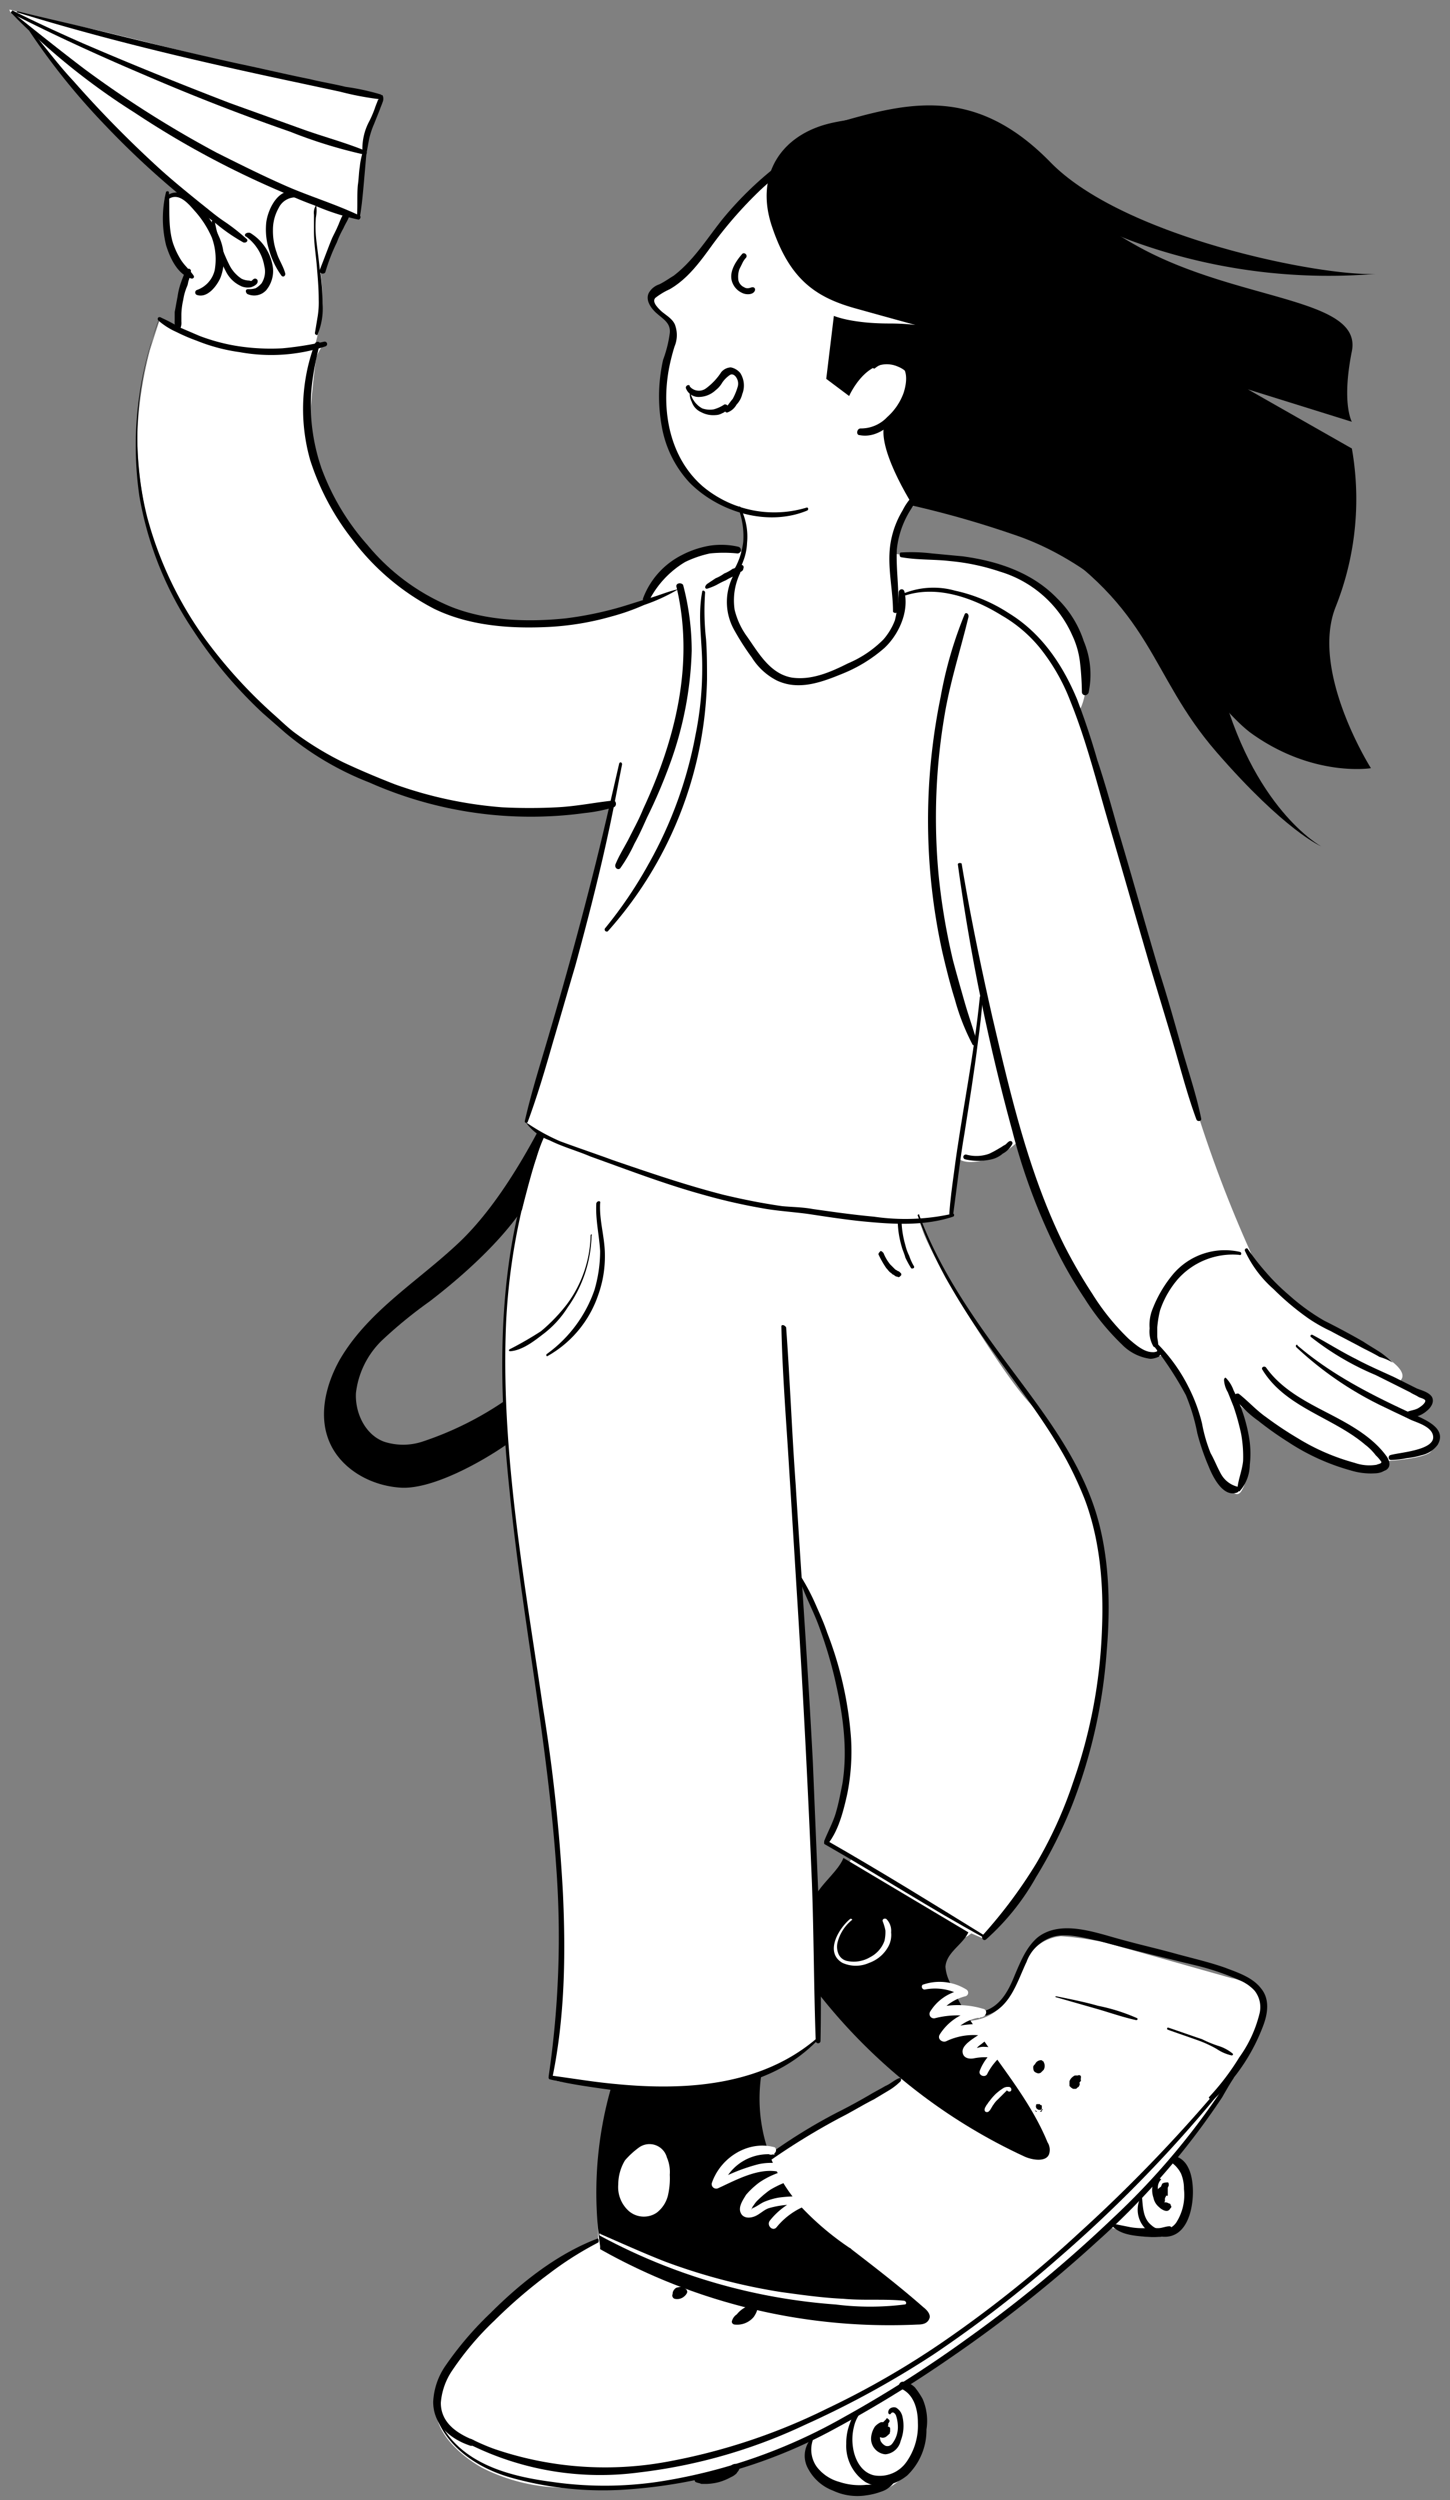 <svg xmlns="http://www.w3.org/2000/svg" width="197.252" height="340"><rect width="100%" height="100%" fill="#808080" stroke="none"/><g data-name="Group 29574"><g data-name="Group 29573"><g data-name="Group 29572"><path fill="#fff" d="M195.45 194.657a12.51 12.51 0 0 0-2.985-2.076s1.687-.908 1.947-1.557-.26-1.168-1.557-1.687a15.073 15.073 0 0 1-2.6-1.427s2.076-.908-1.947-3.5c-3.893-2.6-9.473-4.931-10.641-5.969s-6.618-6.359-7.137-7.267a173.8 173.8 0 0 1-8.824-23.748 9562.674 9562.674 0 0 0-8.824-29.588l-6.229-20.893s1.687-2.206.908-7.267-4.672-9.6-9.344-11.679-12.718-2.206-12.718-2.206l-4.153-.519s.908-5.71 4.153-7.4 11.55-11.16 7.916-20.763-28.026-23.752-28.026-23.752-3.634 3.244-5.84 5.71c-2.336 2.466-5.321 7.786-7.527 8.954s-3.763 1.817-3.244 3.115 2.985 2.206 2.985 3.5c0 1.168-1.557 6.359-1.427 9.473s1.3 9.214 4.672 11.939c0 0 3.893 2.336 4.282 2.466a4.713 4.713 0 0 0 1.427.389 15.8 15.8 0 0 1 .779 3.634 8.121 8.121 0 0 1-.13 2.6 13.25 13.25 0 0 0-4.931-.26c-2.6.389-6.618 3.374-7.267 4.282-.649 1.038-1.687 2.985-1.687 2.985a60.2 60.2 0 0 1-8.954 2.336 62.159 62.159 0 0 1-9.344.519 28.338 28.338 0 0 1-18.687-9.473c-7.917-9.085-8.436-17.78-8.436-17.78s.779-8.954 1.038-9.344a6.948 6.948 0 0 1 .911-1.556l-1.168.13a26.17 26.17 0 0 0 .908-4.8 20.4 20.4 0 0 0-.13-4.931l2.6-6.229 1.3-2.076s1.038 1.038 1.427-.389a35.039 35.039 0 0 0 .519-6.359 55.56 55.56 0 0 1 1.038-5.58c.13-.26 1.427-3.634 1.427-3.634l-3.893-.908-5.977-1.174S30.121 8.306 20.909 5.97 5.076 2.336 5.076 2.336L1.309 1.298s-.13.13.389.649 2.855 2.6 2.855 2.6l2.725 3.634s8.954 10.382 12.2 13.107 6.748 6.229 6.748 6.229-1.817-1.427-2.985-1.038c-1.168.26-.389 4.672-.26 5.45a11.657 11.657 0 0 0 1.82 4.669c.779.779.649.779.26 1.557a27.058 27.058 0 0 0-.908 4.672 3.562 3.562 0 0 0-.13 1.557l-2.206-1.168s-.649 1.947-1.427 4.412a52.734 52.734 0 0 0-1.687 11.031c-.13 2.6.26 14.275 5.71 23.359s14.015 17.649 19.206 20.634 15.7 7.656 25.954 7.786 13.5-.779 13.5-.779-5.45 22.191-7.137 28.16c-1.557 5.84-4.153 13.756-4.153 13.756l-.26.908a2.892 2.892 0 0 0 .779.908c.649.389 1.3.908 1.168 1.168s-2.855 7.527-4.412 19.725.13 25.695.13 25.695 1.947 17.779 3.5 26.863 1.947 13.107 1.947 13.107 1.687 14.534 1.557 18.817c0 4.153.13 8.305-.13 11.031s-.649 9.733-.908 11.42c-.26 1.557-.26 1.427.26 1.687s5.061.649 5.969.908a12.905 12.905 0 0 0 2.206.389s-2.076 14.015-2.206 15.832 0 4.672 0 4.672-6.229 3.115-7.267 4.023-10.252 8.305-12.458 11.809c-2.206 3.634-2.855 5.45-2.206 8.305.649 2.725 3.374 5.191 6.1 6.748a24.836 24.836 0 0 0 8.954 2.6 81.179 81.179 0 0 0 14.794-.13 110.649 110.649 0 0 0 12.458-2.985l8.435-3.374s-1.168 2.6.389 4.542a9.045 9.045 0 0 0 9.084 2.6c3.374-1.168 4.931-3.893 5.58-6.748s.13-5.58-.649-6.359a4.351 4.351 0 0 0-1.687-1.038s6.748-4.412 11.29-7.786 16.74-14.015 16.74-14.015 2.466.649 3.763 1.038 4.412.649 5.71-1.038a7.723 7.723 0 0 0 .779-6.489 7.98 7.98 0 0 0-1.557-2.6l8.046-11.42s3.893-5.321 3.893-9.084-4.023-4.282-4.023-4.282l-17-4.8a40.95 40.95 0 0 0-6.229-.908c-2.466.26-4.412 1.817-5.45 4.672s-2.6 6.878-7.786 6.878c-5.191.13-2.725-10.641-2.336-10.9a11.423 11.423 0 0 1 2.6-.519 4.039 4.039 0 0 0 .779-.519l1.817.779s7.786-8.565 11.42-18.3a73.239 73.239 0 0 0 4.8-26.6c-.13-8.565-1.168-11.55-2.206-14.015-1.038-2.336-3.893-9.6-7.916-14.015s-11.42-17-11.42-17-2.466-4.672-2.985-6.1l-.519-1.427s3.115-.519 3.374-.519a5.837 5.837 0 0 1 1.038-.26l1.038-7.786s.908.779 3.634 0a9.522 9.522 0 0 0 4.153-2.336s4.8 13.107 6.748 16.87a55.684 55.684 0 0 0 8.176 11.031c.908.649 2.725 1.557 3.374 1.427s1.557-.389 1.557-.389 3.763 5.321 4.8 8.824c1.038 3.634 2.466 8.305 3.893 9.344s1.687 1.038 2.336-.389a12.635 12.635 0 0 0 .26-6.618c-.519-1.557-1.427-4.931-1.427-4.8s4.542 3.634 6.229 4.8 7.656 4.023 10.511 4.542c2.855.389 3.634.26 3.763-.26a4.863 4.863 0 0 0 .13-1.038s4.542-.26 5.84-1.168c1.292-1.309 1.422-2.217.903-2.866Zm-85.39 22.061a117.4 117.4 0 0 1 4.542 14.664c1.817 7.916-1.038 17.26-1.557 18.168-.649.908-.389 1.168-.389 1.168l3.244 1.947-1.947 3.244-2.985 2.336-.129-1.947-1.43-28.42-.908-13.626Zm0 73.191a16.2 16.2 0 0 0-5.71 4.153 27.893 27.893 0 0 1-.908-3.115c-.26-1.3-.649-8.695-.649-8.695a26.78 26.78 0 0 0 5.061-2.206c1.3-.908 3.5-2.725 3.5-2.725l-.389-1.427v-6.748l12.977 12.718a153.6 153.6 0 0 1-13.882 8.045Z" data-name="Path 22992"/><g data-name="Group 29402"><g data-name="Group 29401"><path d="M106.297 180.382c.13 6.359.649 12.718 1.038 19.076.389 6.229.779 12.588 1.168 18.817q1.168 18.882 1.947 37.763c.26 7.137.26 14.275.519 21.542a.326.326 0 0 0 .649 0c.13-6.359 0-12.718-.26-19.076-.26-6.229-.519-12.588-.779-18.817-.649-12.588-1.557-25.176-2.336-37.763-.519-7.137-.779-14.275-1.3-21.412-.26-.389-.649-.389-.649-.13Z" data-name="Path 22993"/></g></g><g data-name="Group 29404"><g data-name="Group 29403"><path d="M108.762 214.772c.779 2.336 1.947 4.412 2.725 6.618a59.441 59.441 0 0 1 1.947 6.359c1.168 4.931 1.947 9.863 1.168 14.794-.26 1.3-.519 2.725-.908 4.023s-1.038 2.466-1.557 3.763c-.13.26.389.649.519.389 1.427-1.817 2.076-4.412 2.6-6.748a29.432 29.432 0 0 0 .519-7.527 49.441 49.441 0 0 0-3.244-14.4c-.389-1.168-.908-2.336-1.427-3.5a29.654 29.654 0 0 0-2.076-4.023c-.13 0-.389 0-.26.26Z" data-name="Path 22994"/></g></g><g data-name="Group 29406"><g data-name="Group 29405"><path d="M73.855 154.297c-6.359 15.313-6.229 32.313-4.542 48.4 1.687 17.13 5.191 34.13 6.359 51.26a130.314 130.314 0 0 1-1.039 28.428c0 .389.519.519.519.13 1.687-8.176 1.817-16.74 1.427-25.046a235.63 235.63 0 0 0-2.725-25.305c-2.466-16.87-5.58-33.87-5.061-50.87a85.817 85.817 0 0 1 5.193-26.867c.13-.13-.13-.26-.13-.13Z" data-name="Path 22995"/></g></g><g data-name="Group 29408"><g data-name="Group 29407"><path d="M124.854 165.329c2.6 7.4 6.878 13.885 11.42 20.115 4.023 5.58 8.435 11.29 11.031 17.779 2.336 5.84 2.855 12.2 2.6 18.427a69.965 69.965 0 0 1-3.893 20.634 57.706 57.706 0 0 1-5.061 11.16 65.466 65.466 0 0 1-7.267 9.733c-.26.389.13.908.519.519a32.753 32.753 0 0 0 6.748-8.435 63.6 63.6 0 0 0 4.931-9.863 71.809 71.809 0 0 0 4.672-20.893c.519-6.1.389-12.718-1.427-18.687-2.076-6.748-6.229-12.458-10.382-18.038-5.321-7.137-10.641-14.275-13.756-22.71 0 .13-.26.13-.13.26Z" data-name="Path 22996"/></g></g><g data-name="Group 29410"><g data-name="Group 29409"><path d="M112.267 250.848c7.267 4.153 14.275 8.695 21.672 12.718.26.13.389-.26.13-.26-7.137-4.412-14.275-8.824-21.542-12.977-.26-.26-.649.389-.26.519Z" data-name="Path 22997"/></g></g><g data-name="Group 29412"><g data-name="Group 29411"><path d="M110.969 277.321c-7.527 6.359-17.779 7.008-27.122 6.1-2.985-.26-5.969-.779-8.954-1.168a.279.279 0 0 0-.13.519c2.725.649 5.45 1.038 8.305 1.427a43.277 43.277 0 0 0 8.176.519A31.545 31.545 0 0 0 105 281.863a20.939 20.939 0 0 0 6.229-4.412c.13 0 0-.26-.26-.13Z" data-name="Path 22998"/></g></g><g data-name="Group 29413"><path d="M111.228 270.964a76.385 76.385 0 0 0 28.16 22.321c1.168.519 3.115.779 3.374-.519a1.9 1.9 0 0 0-.26-1.427c-3.244-7.916-9.992-14.015-13.366-21.931a5.438 5.438 0 0 1-.519-1.947c.13-1.947 2.336-2.985 3.115-4.672l-17-10.122c-.649 1.817-3.5 3.893-4.023 5.71Z" data-name="Path 22999"/></g><g data-name="Group 29414"><path d="M81.641 305.481a51.692 51.692 0 0 1 1.557-21.8s7.008.519 11.29.389a33.2 33.2 0 0 0 9.084-1.948 21.945 21.945 0 0 0 5.45 18.038 38.683 38.683 0 0 0 6.618 5.58c3.374 2.6 6.748 5.191 9.992 8.046.519.389 1.038 1.038.779 1.557-.26.649-.908.779-1.557.779A80.086 80.086 0 0 1 81.64 305.87" data-name="Path 23000"/></g><g data-name="Group 29419"><g data-name="Group 29416"><g data-name="Group 29415"><path d="M165.732 284.069a208.132 208.132 0 0 1-18.947 19.6 164.642 164.642 0 0 1-18.3 14.664 115.554 115.554 0 0 1-15.962 9.214 82.213 82.213 0 0 1-21.928 7.262 46.54 46.54 0 0 1-23.489-1.817 29.69 29.69 0 0 1-2.985-1.3c-.389-.13-.779.389-.389.649a39.931 39.931 0 0 0 23.229 3.893 72.659 72.659 0 0 0 22.58-6.489 127.382 127.382 0 0 0 17.519-9.6 167.517 167.517 0 0 0 17.13-13.237 184 184 0 0 0 19.985-20.244l1.947-2.336c.13-.26-.26-.519-.389-.26Z" data-name="Path 23001"/></g></g><g data-name="Group 29418"><g data-name="Group 29417"><path d="M81.252 304.443c-5.45 2.076-10.382 5.969-14.534 10.122a45.494 45.494 0 0 0-6.1 7.137 9.371 9.371 0 0 0-1.687 4.935c0 3.114 2.336 5.061 5.061 5.969.519.13.779-.649.389-.779-2.206-.908-4.412-2.336-4.412-5.061a9.047 9.047 0 0 1 1.562-4.415 40.333 40.333 0 0 1 5.71-6.748 68.375 68.375 0 0 1 7.4-6.359 45.61 45.61 0 0 1 6.748-4.282c.13-.26 0-.649-.13-.519Z" data-name="Path 23002"/></g></g></g><g data-name="Group 29490"><g data-name="Group 29421"><g data-name="Group 29420"><path d="M122.259 18.817c-5.71-2.725-12.069.26-16.74 3.893a47.252 47.252 0 0 0-7.267 7.137c-2.076 2.6-3.893 5.58-6.618 7.656-.649.389-1.168.779-1.947 1.168a2.522 2.522 0 0 0-1.427 1.168c-.519 1.038.389 2.206 1.168 2.855.908.779 1.817 1.3 1.687 2.6a16.558 16.558 0 0 1-.908 3.634 22.674 22.674 0 0 0-.13 9.344 14.949 14.949 0 0 0 3.763 7.4c4.023 4.023 10.641 5.969 15.962 3.763.26-.13.13-.519-.13-.389a15.148 15.148 0 0 1-14.015-2.855c-4.542-3.893-5.71-10.252-4.672-15.962a27.311 27.311 0 0 1 .779-3.115 3.978 3.978 0 0 0 .13-2.725c-.26-1.038-1.427-1.557-2.076-2.206-.389-.389-1.168-1.168-.649-1.687a9.679 9.679 0 0 1 1.947-1.168c2.466-1.427 4.153-3.763 5.84-6.1a56.682 56.682 0 0 1 6.359-7.267c4.672-4.412 11.939-9.214 18.557-6.359.389-.26.649-.649.389-.779Z" data-name="Path 23003"/></g></g><g data-name="Group 29423"><g data-name="Group 29422"><path d="M100.068 77.734a7.787 7.787 0 0 0-.13 8.046 34.714 34.714 0 0 0 2.336 3.634 8.634 8.634 0 0 0 3.374 3.115c2.985 1.427 6.1.26 8.954-.908a19.914 19.914 0 0 0 5.71-3.5c1.947-1.817 3.374-4.931 2.725-7.656-.13-.519-.779-.389-.779.13a18.759 18.759 0 0 1-.519 3.763 8.638 8.638 0 0 1-1.557 2.6 14.955 14.955 0 0 1-4.8 3.244c-2.336 1.168-4.931 2.336-7.656 1.947-2.985-.519-4.542-3.374-6.1-5.58a10.276 10.276 0 0 1-1.687-3.634 8.553 8.553 0 0 1 .779-5.061c-.13-.26-.519-.519-.649-.13Z" data-name="Path 23004"/></g></g><g data-name="Group 29425"><g data-name="Group 29424"><path d="M92.541 80.069c-1.427.26-2.855.908-4.282 1.3-1.3.389-2.466.779-3.763 1.168a48.4 48.4 0 0 1-7.526 1.555c-5.061.519-10.641.389-15.573-1.557a29.19 29.19 0 0 1-11.42-8.435 32.569 32.569 0 0 1-6.229-10.382 26.813 26.813 0 0 1-1.427-7.137 25.084 25.084 0 0 1 .13-4.412 38.5 38.5 0 0 1 1.038-5.321c.13-.389-.389-.519-.649-.13a25.419 25.419 0 0 0-.649 15.832 34.426 34.426 0 0 0 5.71 10.771 32.738 32.738 0 0 0 11.159 9.473c4.8 2.336 10.382 2.725 15.573 2.466a38.124 38.124 0 0 0 8.565-1.427 29.858 29.858 0 0 0 4.412-1.557 24.226 24.226 0 0 0 4.542-2.076c.519 0 .519-.13.389-.13Z" data-name="Path 23005"/></g></g><g data-name="Group 29427"><g data-name="Group 29426"><path d="M21.686 43.344a47.946 47.946 0 0 0-2.725 24.137 46.973 46.973 0 0 0 7.267 18.168 60.744 60.744 0 0 0 9.473 11.29l3.115 2.725a40.793 40.793 0 0 0 11.424 6.748 54.152 54.152 0 0 0 29.328 4.153 20.691 20.691 0 0 0 3.893-.779c.519-.13.389-1.038-.13-.908-2.466.26-4.931.779-7.527.908a72.8 72.8 0 0 1-7.527 0 55.9 55.9 0 0 1-14.537-3.114c-2.336-.908-4.8-1.947-7.008-2.985a42.86 42.86 0 0 1-6.618-4.023c-1.038-.779-1.947-1.687-2.985-2.6a66.493 66.493 0 0 1-9.089-9.987 50.606 50.606 0 0 1-8.046-16.87 44.579 44.579 0 0 1 .519-23.359 31.314 31.314 0 0 1 1.038-3.244c.389-.389.13-.389.13-.26Z" data-name="Path 23006"/></g></g><g data-name="Group 29429"><g data-name="Group 29428"><path d="M84.236 103.817c-1.168 5.061-2.336 10.252-3.634 15.313a569.41 569.41 0 0 1-5.84 21.282c-1.168 4.023-2.466 8.046-3.374 12.069 0 .26.26.26.389.13 1.3-3.5 2.336-7.008 3.374-10.641 1.038-3.5 2.076-7.137 3.115-10.641 1.947-7.137 3.763-14.275 5.191-21.412.389-1.947.779-4.023 1.168-5.969 0-.26-.26-.389-.389-.13Z" data-name="Path 23007"/></g></g><g data-name="Group 29431"><g data-name="Group 29430"><path d="M71.518 152.611a6.819 6.819 0 0 0 3.244 2.466c1.817.908 3.763 1.427 5.58 2.206 5.061 1.817 10.122 3.763 15.313 5.191a78.021 78.021 0 0 0 7.916 1.817c2.076.389 4.282.519 6.229.779 2.6.389 5.061.779 7.656 1.038 4.023.389 8.305.649 12.2-.649.26-.13.13-.519-.13-.389a29.281 29.281 0 0 1-10.641.389c-2.855-.26-5.58-.649-8.305-1.038-1.427-.26-2.725-.26-4.153-.389-2.725-.389-5.321-.908-8.046-1.557-5.061-1.3-9.992-2.985-14.924-4.672-2.466-.908-4.8-1.687-7.267-2.6a27.035 27.035 0 0 1-4.672-2.6Z" data-name="Path 23008"/></g></g><g data-name="Group 29433"><g data-name="Group 29432"><path d="M133.29 135.61c-.779 7.916-2.466 15.832-3.5 23.748-.26 1.947-.519 3.763-.649 5.71 0 .26.519.389.519.13.519-3.763.908-7.4 1.557-11.16.649-4.153 1.3-8.176 1.817-12.328.26-1.947.519-4.023.649-5.969 0-.389-.389-.389-.389-.13Z" data-name="Path 23009"/></g></g><g data-name="Group 29435"><g data-name="Group 29434"><path d="M21.557 43.604a9.871 9.871 0 0 0 2.466 1.557 24.585 24.585 0 0 0 2.725 1.168 24.363 24.363 0 0 0 5.84 1.557 23.776 23.776 0 0 0 11.679-.779.333.333 0 0 0-.13-.649 43.521 43.521 0 0 1-5.71.908 29.358 29.358 0 0 1-5.84-.26 25.918 25.918 0 0 1-5.45-1.427l-2.725-1.168a22.552 22.552 0 0 0-2.466-1.3c-.389-.26-.649.13-.389.389Z" data-name="Path 23010"/></g></g><g data-name="Group 29437"><g data-name="Group 29436"><path d="M2.351 1.688c12.588 3.893 25.565 6.878 38.412 9.6l5.45 1.168a40.293 40.293 0 0 0 5.45 1.038c.389 0 .389-.519.13-.649a31.755 31.755 0 0 0-4.8-1.038c-1.557-.389-3.244-.649-4.8-1.038-3.244-.649-6.489-1.427-9.6-2.076-6.494-1.425-12.853-2.982-19.212-4.535-3.634-.908-7.267-1.687-10.9-2.6-.26 0-.26.13-.13.13Z" data-name="Path 23011"/></g></g><g data-name="Group 29439"><g data-name="Group 29438"><path d="M1.571 1.817a93.057 93.057 0 0 0 16.74 13.5 123.652 123.652 0 0 0 19.077 10.378c1.817.779 3.5 1.557 5.321 2.206a32.1 32.1 0 0 0 5.969 1.947c.26.13.519-.389.26-.519-3.244-1.557-6.748-2.6-9.992-4.023s-6.359-2.985-9.473-4.542a145.558 145.558 0 0 1-18.038-11.42C8.191 6.878 4.946 4.283 1.702 1.688c-.13-.26-.26 0-.13.13Z" data-name="Path 23012"/></g></g><g data-name="Group 29441"><g data-name="Group 29440"><path d="M1.571 1.817c5.84 2.985 11.809 5.71 17.908 8.305 6.618 2.855 13.237 5.45 19.985 7.786a65.412 65.412 0 0 0 10.123 3.12c.389 0 .389-.389.13-.519-2.855-1.168-5.84-1.947-8.695-2.985l-9.733-3.5c-6.748-2.6-13.5-5.321-20.115-8.176-3.244-1.435-6.358-2.863-9.473-4.42-.13.13-.26.26-.13.389Z" data-name="Path 23013"/></g></g><g data-name="Group 29443"><g data-name="Group 29442"><path d="M51.922 12.977c-.13.13-.26.13-.26.26-.13.13-.13.26-.26.389-.13.389-.26.649-.389 1.038a14.419 14.419 0 0 1-.908 2.076 7.914 7.914 0 0 0-.779 4.153c0 .26.519.26.519 0 .13-.649.26-1.427.389-2.076a11.419 11.419 0 0 1 .649-1.947l.779-1.947c.13-.389.26-.649.389-1.038a1.108 1.108 0 0 0 0-.908s-.13-.13-.13 0Z" data-name="Path 23014"/></g></g><g data-name="Group 29445"><g data-name="Group 29444"><path d="M48.938 29.588c.26-1.427.389-2.855.519-4.282s.26-2.985.389-4.412c0-.389-.519-.389-.519-.13a10.345 10.345 0 0 0-.389 1.947c-.13.779-.13 1.687-.26 2.466-.13 1.427 0 2.985-.13 4.412 0 .13.389.26.389 0Z" data-name="Path 23015"/></g></g><g data-name="Group 29447"><g data-name="Group 29446"><path d="M4.037 4.283a91.376 91.376 0 0 0 9.992 12.458 117.51 117.51 0 0 0 11.809 10.9l3.5 2.725a24.3 24.3 0 0 0 3.763 2.6c.389.13.779-.26.389-.519a26.318 26.318 0 0 0-2.985-2.336c-1.168-.779-2.206-1.687-3.374-2.6-2.076-1.687-4.153-3.374-6.1-5.191A150.95 150.95 0 0 1 10 11.03C7.929 8.825 6.114 6.36 4.167 4.024c0-.26-.26 0-.13.26Z" data-name="Path 23016"/></g></g><g data-name="Group 29449"><g data-name="Group 29448"><path d="M22.594 26.085a15.292 15.292 0 0 0 0 7.267c.519 1.687 1.557 4.023 3.5 4.542.13 0 .389-.13.26-.389-.519-.779-1.168-1.3-1.687-2.076a10.612 10.612 0 0 1-1.164-2.464c-.649-2.206-.389-4.542-.519-6.748 0-.26-.26-.26-.389-.13Z" data-name="Path 23017"/></g></g><g data-name="Group 29451"><g data-name="Group 29450"><path d="M22.85 27.122c1.427-1.038 2.725.519 3.634 1.557a13.382 13.382 0 0 1 2.336 3.634 8.576 8.576 0 0 1 .389 4.412 3.749 3.749 0 0 1-2.459 2.725.368.368 0 0 0 0 .649c1.427.519 2.725-1.168 3.244-2.336a7.292 7.292 0 0 0-.26-5.71 13.527 13.527 0 0 0-3.117-4.546c-1.038-1.038-2.725-1.947-4.023-.779-.389.13-.13.649.26.389Z" data-name="Path 23018"/></g></g><g data-name="Group 29453"><g data-name="Group 29452"><path d="M28.819 30.237a16.946 16.946 0 0 0 1.947 6.748 4.306 4.306 0 0 0 2.076 1.947 2.243 2.243 0 0 0 1.3.13c.389-.13.908-.389.908-.779a.344.344 0 0 0-.389-.389c-.13 0-.26.13-.389.26s-.26 0-.389 0a2.445 2.445 0 0 1-1.038-.26 4.85 4.85 0 0 1-1.687-1.947 22.09 22.09 0 0 1-1.947-5.84c0-.26-.519-.13-.389.13Z" data-name="Path 23019"/></g></g><g data-name="Group 29455"><g data-name="Group 29454"><path d="M33.496 32.184a6.291 6.291 0 0 1 2.466 4.023 2.95 2.95 0 0 1-.389 2.336 3.441 3.441 0 0 1-.779.649 2.857 2.857 0 0 1-1.038.13c-.389 0-.389.389-.13.649a2.213 2.213 0 0 0 2.6-.519 4.108 4.108 0 0 0 .908-2.985 6.524 6.524 0 0 0-3.115-4.8c-.649-.13-.908.389-.519.519Z" data-name="Path 23020"/></g></g><g data-name="Group 29457"><g data-name="Group 29456"><path d="M40.503 26.214c-2.466-1.038-4.023 2.076-4.282 4.023A9.106 9.106 0 0 0 36.61 34a10.964 10.964 0 0 0 1.687 3.5c.26.26.519 0 .519-.26-.26-1.038-.908-1.947-1.168-2.855a8.724 8.724 0 0 1-.519-3.115 6.028 6.028 0 0 1 .779-2.985 2.534 2.534 0 0 1 2.6-1.427c.13-.13.26-.519 0-.649Z" data-name="Path 23021"/></g></g><g data-name="Group 29459"><g data-name="Group 29458"><path d="M43.098 27.772a1.858 1.858 0 0 0-.389 1.427v2.336c0 1.557.26 3.115.389 4.672s.26 2.985.26 4.542a11.874 11.874 0 0 1-.13 2.206l-.389 2.336c0 .26.389.389.389.13a9.031 9.031 0 0 0 .649-4.153 28.371 28.371 0 0 0-.389-4.672c-.13-1.557-.389-3.115-.519-4.542a15.616 15.616 0 0 1 0-2.466 4.915 4.915 0 0 0 0-1.947c.26.13.13.13.13.13Z" data-name="Path 23022"/></g></g><g data-name="Group 29461"><g data-name="Group 29460"><path d="M46.861 28.94a3.253 3.253 0 0 0-.519.908c-.13.26-.26.649-.389.908-.26.649-.649 1.3-.908 1.947-.519 1.3-1.038 2.725-1.557 4.023-.13.519.649.649.779.26a25.666 25.666 0 0 1 1.557-4.023 13.1 13.1 0 0 1 .908-1.947c.26-.649.779-1.3.779-1.817 0-.26-.519-.389-.649-.26Z" data-name="Path 23023"/></g></g><g data-name="Group 29463"><g data-name="Group 29462"><path d="M25.45 37.374c.26 0 .389 0 .519-.26v-.389c-.13-.13-.26-.26-.389-.13a1.3 1.3 0 0 0-.519.649c-.13.389-.26.649-.389 1.038a9.721 9.721 0 0 0-.519 2.076c-.13.649-.26 1.427-.389 2.076v1.169a2.53 2.53 0 0 0 .13 1.038c.13.13.519.26.649 0a1.924 1.924 0 0 0 .13-.908v-1.038a10.017 10.017 0 0 1 .26-1.947 7.439 7.439 0 0 1 .519-1.817c.13-.26.13-.649.26-.908 0-.13.13-.26.13-.389s0-.13.13-.26v-.13c-.389 0-.519 0-.519.13-.13-.13-.13-.26-.26-.389.13-.13.13-.26.26-.389-.389.26-.389.779 0 .779Z" data-name="Path 23024"/></g></g><g data-name="Group 29465"><g data-name="Group 29464"><path d="M122.129 83.055c.26-2.725-.26-5.58-.13-8.305a12.446 12.446 0 0 1 1.3-4.412 12.857 12.857 0 0 1 1.427-2.206c.519-.649 1.168-1.168 1.687-1.817.13-.26 0-.519-.26-.389a8.015 8.015 0 0 0-3.374 3.5 12.5 12.5 0 0 0-1.687 4.8c-.389 2.985.389 5.969.389 8.954.13.26.649.26.649-.13Z" data-name="Path 23025"/></g></g><g data-name="Group 29467"><g data-name="Group 29466"><path d="M100.976 34.52c-.908 1.038-1.947 2.6-1.3 4.023a2.53 2.53 0 0 0 1.3 1.3c.519.26 1.427.26 1.687-.26.13-.26 0-.519-.26-.519s-.389.13-.649.13a.78.78 0 0 1-.519-.13 1.372 1.372 0 0 1-.779-.908 3.2 3.2 0 0 1 .13-1.557l.389-.779a2.715 2.715 0 0 1 .519-.779c.26-.389-.26-.779-.519-.519Z" data-name="Path 23026"/></g></g><g data-name="Group 29469"><g data-name="Group 29468"><path d="M93.968 52.817a2.194 2.194 0 0 0 .13 1.817 2.359 2.359 0 0 0 1.3 1.427 3.51 3.51 0 0 0 1.947.389 1.876 1.876 0 0 0 .908-.26c.389-.13.519-.389.779-.649s-.26-.649-.519-.519a4.8 4.8 0 0 1-1.427.649 3.2 3.2 0 0 1-1.557-.13 3.282 3.282 0 0 1-1.693-2.724Z" data-name="Path 23027"/></g></g><g data-name="Group 29471"><g data-name="Group 29470"><path d="M119.015 50.092c.908-.779 2.725-1.3 3.634-.389s.649 2.6.26 3.763a8.037 8.037 0 0 1-2.206 3.244 4.911 4.911 0 0 1-3.634 1.557c-.519 0-.649.908-.13.908 2.725.519 5.061-1.947 6.359-4.153a6.91 6.91 0 0 0 .908-3.893 2.928 2.928 0 0 0-1.947-2.725 3.406 3.406 0 0 0-3.634 1.427c0 .13.26.389.389.26Z" data-name="Path 23028"/></g></g><g data-name="Group 29473"><g data-name="Group 29472"><path d="M123.168 80.977c4.412-1.427 9.344.389 13.107 2.725a18.783 18.783 0 0 1 5.191 4.412 27.029 27.029 0 0 1 4.153 7.267c2.206 5.45 3.634 11.29 5.321 17 1.817 6.229 3.634 12.588 5.45 18.817 1.038 3.5 2.076 6.878 3.115 10.382s1.947 7.137 3.244 10.641c.13.389.779.26.649-.13-.649-3.244-1.817-6.618-2.725-9.863s-1.817-6.489-2.855-9.733c-1.947-6.489-3.763-13.107-5.71-19.6-.908-3.244-1.817-6.489-2.855-9.6q-1.168-4.088-2.725-8.176c-1.947-4.672-4.8-8.954-9.214-11.679a21.911 21.911 0 0 0-7.4-3.115 10.851 10.851 0 0 0-7.008.389.254.254 0 0 0 .26.26Z" data-name="Path 23029"/></g></g><g data-name="Group 29475"><g data-name="Group 29474"><path d="M130.305 117.573a284.15 284.15 0 0 0 7.4 36.206 82.917 82.917 0 0 0 5.71 15.573 58.105 58.105 0 0 0 4.153 7.267 33.237 33.237 0 0 0 5.061 6.229 6.585 6.585 0 0 0 3.893 1.947 3.054 3.054 0 0 0 1.038-.26c.13 0 .13-.13.26-.26l.13-.13c.389-.389-.26-.908-.519-.519-.13.13.13 0 .13 0s-.26.13-.13.13a1.17 1.17 0 0 1-.649.13c-1.168 0-2.336-1.038-3.244-1.817a31.746 31.746 0 0 1-4.931-6.1 69.9 69.9 0 0 1-3.902-6.745c-4.8-9.733-7.267-20.5-9.733-31.015-1.557-6.878-2.985-13.756-4.153-20.763-.13-.13-.519-.13-.519.13Z" data-name="Path 23030"/></g></g><g data-name="Group 29477"><g data-name="Group 29476"><path d="M156.908 182.977a46.4 46.4 0 0 1 4.412 6.748 26.318 26.318 0 0 1 1.557 5.191 31.341 31.341 0 0 0 1.557 4.542c.519 1.3 1.947 4.282 3.893 3.5.26-.13.389-.649 0-.779a3.559 3.559 0 0 1-2.206-1.687c-.519-.908-.908-1.947-1.427-2.855a20.543 20.543 0 0 1-1.168-4.023 22.521 22.521 0 0 0-1.817-4.931 22.914 22.914 0 0 0-4.412-6.1c-.13 0-.519.13-.389.389Z" data-name="Path 23031"/></g></g><g data-name="Group 29479"><g data-name="Group 29478"><path d="M166.511 187.649a3.68 3.68 0 0 0 .519 1.687l.779 1.947a31.851 31.851 0 0 1 1.038 3.763 17.136 17.136 0 0 1 .26 3.634c-.13 1.3-.649 2.466-.779 3.763 0 .26.26.519.389.26a5.538 5.538 0 0 0 1.3-3.5 13.071 13.071 0 0 0-.13-3.893 21.819 21.819 0 0 0-1.168-4.153c-.26-.649-.519-1.3-.908-2.076a4.579 4.579 0 0 0-1.038-1.687c-.13-.13-.26.13-.26.26Z" data-name="Path 23032"/></g></g><g data-name="Group 29481"><g data-name="Group 29480"><path d="M171.701 186.222c3.115 5.191 9.6 6.489 14.015 10.252a7.437 7.437 0 0 1 1.427 1.427 5.645 5.645 0 0 1 .779.908c0 .26-.389.26-.649.389a6 6 0 0 1-2.985-.26 29.508 29.508 0 0 1-7.786-3.374 49.094 49.094 0 0 1-4.282-2.855c-1.3-.908-2.336-2.076-3.634-3.115-.26-.26-.908.13-.649.519a14.839 14.839 0 0 0 3.244 3.115 44.86 44.86 0 0 0 4.023 2.855 30.045 30.045 0 0 0 8.565 3.893 9.279 9.279 0 0 0 3.244.389 2.958 2.958 0 0 0 1.427-.389c.779-.389.649-1.168.26-1.817-1.817-2.6-4.8-4.282-7.527-5.71-3.244-1.687-6.748-3.374-8.954-6.489-.26-.26-.649 0-.519.26Z" data-name="Path 23033"/></g></g><g data-name="Group 29483"><g data-name="Group 29482"><path d="M176.373 183.237a46.8 46.8 0 0 0 12.328 8.305c1.038.519 2.206 1.038 3.244 1.557.908.389 2.725.908 2.985 2.076.519 2.076-4.672 2.336-5.84 2.725-.26.13-.26.649.13.649a12.786 12.786 0 0 0 2.206-.26 10.345 10.345 0 0 0 1.947-.389 3.676 3.676 0 0 0 2.206-1.427c1.427-2.466-2.336-3.634-3.893-4.412-5.321-2.466-10.641-5.191-15.183-9.084 0-.26-.389 0-.13.26Z" data-name="Path 23034"/></g></g><g data-name="Group 29485"><g data-name="Group 29484"><path d="M178.32 181.81a37.57 37.57 0 0 0 8.824 5.191l4.672 2.336c.389.26.779.389 1.168.649.26.13.908.26.908.519 0 .389-.779.908-1.038 1.038-.519.26-1.038.26-1.557.519-.389.13-.389.649 0 .649a3.419 3.419 0 0 0 2.725-.779c.519-.389 1.168-1.168.779-1.947-.389-.649-1.427-.908-2.076-1.168l-3.115-1.557c-1.687-.779-3.5-1.557-5.191-2.466-2.076-1.038-3.893-2.206-5.84-3.244-.26-.13-.389.13-.26.26Z" data-name="Path 23035"/></g></g><g data-name="Group 29487"><g data-name="Group 29486"><path d="M189.48 185.313a16.475 16.475 0 0 0-1.557-1.3c-.779-.519-1.687-1.038-2.466-1.557a104.4 104.4 0 0 0-5.321-2.855 28.337 28.337 0 0 1-4.672-3.374 32.907 32.907 0 0 1-5.71-6.359c-.13-.26-.519 0-.389.26a15.616 15.616 0 0 0 3.893 5.191 35.84 35.84 0 0 0 4.8 4.023 22.187 22.187 0 0 0 2.985 1.687c1.427.779 2.985 1.557 4.412 2.336.779.389 1.557.779 2.206 1.168a7.668 7.668 0 0 1 1.817.779Z" data-name="Path 23036"/></g></g><g data-name="Group 29489"><g data-name="Group 29488"><path d="M168.717 170.26a9.23 9.23 0 0 0-9.214 3.115 16.944 16.944 0 0 0-2.725 4.672 5.753 5.753 0 0 0-.389 2.6 4.058 4.058 0 0 0 .519 2.466.39.39 0 0 0 .649-.26c0-.389-.13-.779-.13-1.168v-1.168a14.626 14.626 0 0 1 .389-2.336 12.756 12.756 0 0 1 2.465-4.284 10 10 0 0 1 8.305-3.244c.26.13.389-.26.13-.389Z" data-name="Path 23037"/></g></g></g><g data-name="Group 29492"><g data-name="Group 29491"><path d="M104.61 293.934a93.032 93.032 0 0 1 9.733-5.969c1.557-.779 2.985-1.687 4.542-2.466l1.947-1.168a8.332 8.332 0 0 0 1.687-1.3c.13-.26 0-.519-.26-.389-.649.26-1.168.779-1.817 1.038-.649.389-1.427.779-2.076 1.168a78.552 78.552 0 0 1-4.542 2.466 73.852 73.852 0 0 0-9.6 5.969c-.26.389.13.908.389.649Z" data-name="Path 23038"/></g></g><g data-name="Group 29494"><g data-name="Group 29493"><path d="M93.316 52.817a1.837 1.837 0 0 0 1.817 1.168 3.386 3.386 0 0 0 2.206-.908 3.5 3.5 0 0 0 .908-1.038 3.949 3.949 0 0 1 1.038-1.038c.389-.26.779.13.908.389a1.488 1.488 0 0 1 .13 1.3 7.939 7.939 0 0 1-.649 1.557 13.594 13.594 0 0 0-1.038 1.427.287.287 0 0 0 .389.389 2.29 2.29 0 0 0 1.168-1.038 3.093 3.093 0 0 0 .779-1.427 3.161 3.161 0 0 0-.26-2.855 2.207 2.207 0 0 0-1.296-.781 1.8 1.8 0 0 0-1.3.649 8.408 8.408 0 0 1-2.076 2.206 1.62 1.62 0 0 1-2.206-.26c0-.389-.649-.13-.519.26Z" data-name="Path 23039"/></g></g><g data-name="Group 29496"><g data-name="Group 29495"><path d="M100.457 69.168a10.744 10.744 0 0 1 .649 4.542 10.99 10.99 0 0 1-.519 2.206 10.346 10.346 0 0 1-1.038 2.076c-.13.26.26.649.389.389a6.581 6.581 0 0 0 1.168-2.075 7.588 7.588 0 0 0 .519-2.466 8.636 8.636 0 0 0-.908-4.8c0-.26-.389-.13-.26.13Z" data-name="Path 23040"/></g></g><g data-name="Group 29498"><g data-name="Group 29497"><path d="M92.023 79.809c2.466 10.382-.13 20.763-4.542 30.237-.519 1.3-1.168 2.466-1.817 3.763s-1.427 2.466-1.947 3.763c-.13.519.389.779.649.519a20.916 20.916 0 0 0 1.947-3.373c.649-1.168 1.168-2.336 1.687-3.5a71.987 71.987 0 0 0 3.113-7.271 48.667 48.667 0 0 0 2.985-15.443 35.346 35.346 0 0 0-1.168-8.954c-.26-.389-1.038-.26-.908.26Z" data-name="Path 23041"/></g></g><g data-name="Group 29500"><g data-name="Group 29499"><path d="M95.527 80.458c-.649 3.374 0 6.748 0 10.122a45.606 45.606 0 0 1-.908 9.344 56.833 56.833 0 0 1-6.359 17.519 58.5 58.5 0 0 1-5.969 8.824.287.287 0 0 0 .389.389 53.033 53.033 0 0 0 13.5-34.26c0-1.817 0-3.634-.13-5.45a34.715 34.715 0 0 1-.13-6.359c0-.26-.389-.389-.389-.13Z" data-name="Path 23042"/></g></g><g data-name="Group 29502"><g data-name="Group 29501"><path d="M131.213 83.572a55.056 55.056 0 0 0-3.242 11.157 85.234 85.234 0 0 0-1.557 11.55 83.227 83.227 0 0 0 1.817 23.359c.519 2.206 1.038 4.282 1.687 6.359a30.045 30.045 0 0 0 2.336 5.969c.13.389.649.13.649-.26-.519-1.817-1.168-3.634-1.687-5.45s-1.038-3.634-1.557-5.58a87.517 87.517 0 0 1-1.947-11.42 83.178 83.178 0 0 1 .908-22.71c.779-4.282 2.076-8.305 3.115-12.588.13-.519-.389-.779-.519-.389Z" data-name="Path 23043"/></g></g><g data-name="Group 29504"><g data-name="Group 29503"><path d="M88.259 81.756a12.98 12.98 0 0 1 4.931-5.321 14.823 14.823 0 0 1 3.374-1.168 18.238 18.238 0 0 1 3.763 0 .464.464 0 0 0 .13-.908 10.419 10.419 0 0 0-4.023-.13 12.949 12.949 0 0 0-3.763 1.3 10.851 10.851 0 0 0-5.191 5.84.441.441 0 0 0 .779.389Z" data-name="Path 23044"/></g></g><g data-name="Group 29506"><g data-name="Group 29505"><path d="M122.649 75.786c2.206.389 4.412.26 6.618.519a29.758 29.758 0 0 1 6.748 1.427 15.659 15.659 0 0 1 9.863 8.695 11.688 11.688 0 0 1 1.038 3.634 39.3 39.3 0 0 1 .26 4.023c0 .519.649.649.908.13a11.787 11.787 0 0 0-.649-7.008 14.362 14.362 0 0 0-3.634-5.84c-3.374-3.5-8.046-5.061-12.847-5.71-1.427-.13-2.725-.26-4.153-.389a23.635 23.635 0 0 0-4.282-.13c-.13 0-.26.649.13.649Z" data-name="Path 23045"/></g></g><g data-name="Group 29508"><g data-name="Group 29507"><path d="M131.343 157.673a7.981 7.981 0 0 0 3.5 0 3.536 3.536 0 0 0 1.557-.779 3.128 3.128 0 0 0 1.3-1.3.287.287 0 0 0-.389-.389c-.26.13-.389.389-.649.519s-.389.26-.649.389a14.154 14.154 0 0 1-1.427.779 5.117 5.117 0 0 1-3.115.13.332.332 0 1 0-.13.649Z" data-name="Path 23046"/></g></g><g data-name="Group 29510"><g data-name="Group 29509"><path d="M115.641 305.736c-.519-.13-1.168.389-1.687.649a6.8 6.8 0 0 0-1.427 1.3 10.825 10.825 0 0 0-1.038 1.557 6.329 6.329 0 0 0-.389.908 2.209 2.209 0 0 0-.13.908c0 .26.389.26.519.13a1.844 1.844 0 0 0 .26-.779c.13-.26.13-.519.26-.779a5.359 5.359 0 0 1 .908-1.427l1.168-1.168c.26-.13.389-.26.649-.389l.779-.389c.389-.13.389-.389.13-.519Z" data-name="Path 23047"/></g></g><g data-name="Group 29512"><g data-name="Group 29511"><path fill="#fff" d="M81.64 304.054a79.548 79.548 0 0 0 32.053 9.344 37.518 37.518 0 0 0 9.344 0c.389 0 .26-.519-.13-.519-2.725-.26-5.45 0-8.176-.26-2.855-.13-5.58-.519-8.435-.908a81.166 81.166 0 0 1-15.832-4.153c-2.985-1.168-5.84-2.466-8.824-3.763 0-.26-.26.13 0 .26Z" data-name="Path 23048"/></g></g><g data-name="Group 29513"><path d="M69.053 196.343c-3.5 2.466-10.252 6.229-14.534 5.969s-8.435-2.725-9.863-6.618c-1.3-3.5-.26-7.527 1.557-10.771 3.763-6.489 10.382-10.511 15.832-15.573 4.412-4.023 8.176-9.992 11.031-15.313l1.038.389a19.945 19.945 0 0 0-1.168 3.115c-.649 1.817-1.947 7.008-1.947 7.008-3.115 4.542-8.176 9.084-12.588 12.458a61.571 61.571 0 0 0-6.359 5.191 11.849 11.849 0 0 0-3.634 7.267c-.13 2.725 1.3 5.71 3.893 6.618a8.416 8.416 0 0 0 5.061 0 44.752 44.752 0 0 0 11.29-5.58Z" data-name="Path 23049"/></g><g data-name="Group 29515"><g data-name="Group 29514"><path d="M80.343 168.054a16.278 16.278 0 0 1-3.244 9.344 23.212 23.212 0 0 1-3.5 3.634 45.958 45.958 0 0 1-4.282 2.466c-.13.13-.13.26.13.26 1.557-.13 3.115-1.3 4.282-2.206a13.779 13.779 0 0 0 3.5-3.763 17.484 17.484 0 0 0 3.244-9.733c.13-.26-.13-.26-.13 0Z" data-name="Path 23050"/></g></g><g data-name="Group 29517"><g data-name="Group 29516"><path d="M81.121 163.642c-.13 2.206.389 4.282.519 6.489a18.86 18.86 0 0 1-.779 5.321 17.994 17.994 0 0 1-6.489 8.695c-.13.13 0 .389.13.26a15.08 15.08 0 0 0 6.878-8.305 15.512 15.512 0 0 0 .908-5.45c0-2.336-.779-4.672-.649-7.008.13-.389-.389-.389-.519 0Z" data-name="Path 23051"/></g></g><g data-name="Group 29519"><g data-name="Group 29518"><path d="M122.129 166.237a13.047 13.047 0 0 0 .519 3.244c.13.519.389 1.038.519 1.557a14.158 14.158 0 0 0 .779 1.427c.13.13.519 0 .389-.26a6.954 6.954 0 0 1-.649-1.427 6.326 6.326 0 0 1-.519-1.427 13.028 13.028 0 0 1-.519-3.115.261.261 0 1 0-.519 0Z" data-name="Path 23052"/></g></g><g data-name="Group 29521"><g data-name="Group 29520"><path d="M119.533 170.649a12.966 12.966 0 0 0 1.038 1.817c.26.26.389.519.649.649.13.13.26.26.389.26a.674.674 0 0 0 .519.26c.13.13.26 0 .389-.13a.243.243 0 0 0 0-.389c-.13-.13-.26-.26-.389-.26-.13-.13-.26-.13-.389-.26l-.649-.649a6.135 6.135 0 0 1-.908-1.557c-.13-.13-.26-.26-.389-.26-.13.13-.389.389-.26.519Z" data-name="Path 23053"/></g></g><path d="M113.045 16.741c-6.748 1.557-10.382 7.008-8.046 14.015s5.71 9.6 11.29 11.16 11.29 3.115 11.29 3.115-1.427-1.038-6.618-1.038-7.524-1.038-7.524-1.038l-1.038 8.565 3.115 2.336s2.336-5.321 6.229-4.153c3.893 1.3 1.687 4.542-.908 7.137s3.371 11.935 3.371 11.935a133.22 133.22 0 0 1 13.626 3.9c16.481 5.45 26.214 22.45 32.313 26.992 8.435 6.1 16.351 4.8 16.351 4.8s-8.305-13.107-4.8-21.931a39.656 39.656 0 0 0 2.206-21.542l-14.145-8.046 14.145 4.412s-1.427-2.466 0-9.6c1.427-7.267-15.183-6.748-28.679-14.015s-24.139-21.027-42.178-17.004Z" data-name="Path 23054"/><path d="M111.099 17.519c11.031-3.244 20.763-6.748 31.794 4.542 9.992 10.252 36.985 15.573 44.252 15.183a77.9 77.9 0 0 1-33.351-4.542c-16.74-6.489-19.6-12.588-30.626-9.473s-12.069-5.71-12.069-5.71Z" data-name="Path 23055"/><path d="M140.686 72.542c16.481 10.382 15.443 18.947 24.786 29.718s14.275 12.847 14.275 12.847-9.473-5.061-13.885-22.84c-4.283-17.649-25.176-19.725-25.176-19.725Z" data-name="Path 23056"/><g data-name="Group 29523"><g data-name="Group 29522"><path d="M164.953 285.627a26.038 26.038 0 0 0 6.878-10.122c.649-1.687.908-3.634-.26-5.061-1.168-1.557-3.244-2.206-4.931-2.855-2.206-.779-4.542-1.3-6.878-1.947s-4.672-1.168-7.008-1.817c-3.5-.908-8.305-2.855-11.55-.389-1.557 1.3-2.336 3.244-3.115 5.061-.779 1.947-1.817 4.153-4.023 4.931-.389.13-.26.779.13.649 3.244-1.038 4.153-4.542 5.45-7.267a5.565 5.565 0 0 1 3.893-3.5c1.947-.389 4.023.26 5.969.649 4.282 1.168 8.565 2.206 12.847 3.244a35.093 35.093 0 0 1 6.229 2.076 5.929 5.929 0 0 1 2.076 1.427 3.614 3.614 0 0 1 .649 3.244 17.129 17.129 0 0 1-2.725 5.84 33.6 33.6 0 0 1-4.153 5.45c.26.389.389.519.519.389Z" data-name="Path 23057"/></g></g><g data-name="Group 29525"><g data-name="Group 29524"><path d="m143.671 271.611 5.45 1.557c1.817.519 3.634 1.168 5.45 1.557.13 0 .26-.13.13-.26a25.388 25.388 0 0 0-5.321-1.687c-1.817-.519-3.763-.908-5.71-1.3-.13 0-.13.13 0 .13Z" data-name="Path 23058"/></g></g><g data-name="Group 29527"><g data-name="Group 29526"><path d="M158.855 276.023c1.427.519 2.985 1.038 4.412 1.557a16.886 16.886 0 0 1 2.206 1.038 5.962 5.962 0 0 0 2.076.908c.13 0 .26-.13.13-.26a5.647 5.647 0 0 0-1.947-1.038 15.826 15.826 0 0 1-2.206-.908c-1.557-.519-2.985-1.038-4.542-1.557-.26-.13-.26.26-.13.26Z" data-name="Path 23059"/></g></g><g data-name="Group 29529"><g data-name="Group 29528"><path d="M141.725 281.214a.477.477 0 0 0-.13-.389.127.127 0 0 0-.13-.13l-.13-.13a.78.78 0 0 0-.519.13c-.13.13-.26.26-.26.389 0 .26 0 .649.389.779a.589.589 0 0 0 .649 0l.389-.389a1.1 1.1 0 0 0 0-1.038v.13c0-.13 0-.26-.13-.26-.13-.13-.13-.13-.26-.13a.876.876 0 0 0-.779.519.127.127 0 0 1-.13.13v.26c0 .13 0 .13.13.26 0 .13.13.13.13.26h.389c.13 0 .13-.13.13-.26v-.389a.127.127 0 0 1 .13-.13l-.13.13.13-.13-.13.13a.127.127 0 0 0 .13-.13h-.13a.127.127 0 0 0 .13-.13c-.26 0-.389-.13-.649-.13l.13.13v.13a.127.127 0 0 1-.13.13v-.13a.127.127 0 0 1-.13.13h.26v.13l.13-.13h-.26c0 .13.13.13.26.13.519.26.519.13.519.13Z" data-name="Path 23060"/></g></g><g data-name="Group 29531"><g data-name="Group 29530"><path d="M146.656 282.252h-.389a.453.453 0 0 0-.26.13 1.3 1.3 0 0 0-.519.649v.26a.127.127 0 0 0 .13.13 1.109 1.109 0 0 0 .908 0 1.093 1.093 0 0 0 .519-.908c0-.13 0-.26-.13-.26a.18.18 0 0 0-.26 0 1.246 1.246 0 0 0-1.168.908v.519l.26.26c.13 0 .13.13.26.13h.26c.13 0 .13 0 .26-.13s.26-.13.26-.26a.4.4 0 0 0 0-.519c0-.13-.13-.13-.13-.26-.13 0-.13-.13-.26-.13a.78.78 0 0 0-.519.13c-.13 0-.13.13-.26.13-.13.13-.13.13-.13.26a.459.459 0 0 0 .519.519c.13 0 .13 0 .13-.13h-.13c.13 0 .13-.13.26-.13-.13-.13-.26-.26-.389-.26v-.13l.13-.13-.13.13.13-.13h.13l.13.13a.78.78 0 0 0 .13.519c0-.13.13-.13.13-.26l-.13.13c.13-.13.13-.26.26-.26l-.13.13c.13-.13.26-.13.389-.26-.13-.13-.389-.26-.519-.389a.127.127 0 0 1-.13.13v-.13l-.13.13h.13l-.13.13h.13a.453.453 0 0 0 .13.26.127.127 0 0 1 .13-.13h.26a.279.279 0 0 0 .26-.26c-.13-.519-.26-.649-.389-.649Z" data-name="Path 23061"/></g></g><g data-name="Group 29533"><g data-name="Group 29532"><path d="M141.205 286.405h-.389v.39c0 .13 0 .26.13.26l.13.13h.519a.127.127 0 0 0 .13-.13.127.127 0 0 1 .13-.13v-.13l-.13.13h-.13l.13-.13v-.39a.127.127 0 0 0-.13-.13.127.127 0 0 1-.13-.13h-.389a.127.127 0 0 0-.13.13v.39c.13.13.26.26.389.26h.26a.127.127 0 0 0 .13-.13v-.13.26l-.13.13-.13.13h-.519l-.13-.13.13.13-.13-.13v-.65q.389.195.389 0l-.13.13a.127.127 0 0 0 .13-.13l.13.13h.13a.4.4 0 0 1-.26-.13l.13.13v.65-.519c.13-.26 0-.26-.13-.26Z" data-name="Path 23062"/></g></g><g data-name="Group 29535"><g data-name="Group 29534"><path d="m93.191 311.839-.13-.13a.127.127 0 0 1-.13-.13c-.13-.13-.26-.13-.519-.13-.13 0-.389.13-.519.13l-.389.389a.474.474 0 0 0 .26.649 1.464 1.464 0 0 0 1.038-.13 1.564 1.564 0 0 0 .649-.649c0-.13.13-.13 0-.26 0-.13 0-.13-.13-.26a1.009 1.009 0 0 0-1.038-.26.674.674 0 0 0-.519.26.984.984 0 0 0-.26.519v.26c0 .13.13.13.26.26a1.646 1.646 0 0 0 .779.13.862.862 0 0 0 .649-.519c.13-.13.13-.389-.13-.649a.453.453 0 0 0-.26-.13h-.391a.279.279 0 0 0-.26.26c0 .13-.13.26-.13.389v.26a.127.127 0 0 0 .13.13c.13 0 .389 0 .389-.13h.13l-.13.13a.127.127 0 0 0 .13-.13l-.649-.649v.13a.127.127 0 0 1 .13-.13l-.13.13a.127.127 0 0 0 .13-.13.127.127 0 0 0-.13.13c.13.13.13.389.26.519a.127.127 0 0 1 .13-.13l-.13.13.13-.13-.13.13c.13 0 .13-.13.26-.13h-.13a.127.127 0 0 1 .13.13l-.13-.13a.78.78 0 0 0-.13-.519c0 .13-.13.13-.13.26l.13-.13a.127.127 0 0 1-.13.13l.13-.13c-.13 0-.13.13-.26.13h.13c-.13 0-.13 0-.26.13h-.13c.13.26.13.389.26.649a.127.127 0 0 1 .13-.13l-.13.13.13-.13-.13.13a.453.453 0 0 1 .26-.13h-.13c.13 0 .13 0 .26-.13h-.13a.453.453 0 0 0 .26-.13h.519c.26 0 .26-.13.13-.259Z" data-name="Path 23063"/></g></g><g data-name="Group 29537"><g data-name="Group 29536"><path d="M101.885 315.215a1.013 1.013 0 0 0-.519-.519c-.13 0-.26-.13-.389-.13h-.389a1.584 1.584 0 0 0-1.038 1.168.414.414 0 0 0 .389.389 2.946 2.946 0 0 0 2.6-1.038c.26-.389.649-1.038.389-1.427a.8.8 0 0 0-.908-.13c-.26.13-.519.13-.649.26a3.681 3.681 0 0 0-1.3 1.168.571.571 0 0 0 .13.649 1.8 1.8 0 0 0 2.206-.519.571.571 0 0 0-.13-.649 1.8 1.8 0 0 0-1.168 0 .972.972 0 0 0-.649 1.038.474.474 0 0 0 .649.26l.13-.13a.127.127 0 0 1 .13-.13.127.127 0 0 0 .13-.13h.13a5.621 5.621 0 0 0-.13-.649l-.13.13h-.52a5.62 5.62 0 0 0 .13.649c0-.13.13-.13.13-.26l.13-.13a.127.127 0 0 1 .13-.13.127.127 0 0 0 .13-.13.674.674 0 0 1 .519-.26h.389a.279.279 0 0 1-.26-.26c0 .13-.13.13-.13.26v.13l-.13.13-.13.13c-.13.13-.26.13-.519.26h-.26c-.13 0-.26 0-.26.13h-.649l.389.389v-.13a.127.127 0 0 1 .13-.13h.649l.13.13c.13.13.26.13.26 0 .389-.13.389-.259.26-.389Z" data-name="Path 23064"/></g></g><g data-name="Group 29539"><g data-name="Group 29538"><path d="M59.19 328.191c1.427 4.542 5.71 7.4 10.122 8.695a46.013 46.013 0 0 0 15.7 1.687 68.986 68.986 0 0 0 27.641-7.786 166.818 166.818 0 0 0 16.611-10.122 181.465 181.465 0 0 0 19.985-15.832 101.931 101.931 0 0 0 17-19.6c.519-.908 1.038-1.817 1.557-2.6.13-.26-.26-.389-.389-.26a99.576 99.576 0 0 1-16.092 19.336 180.544 180.544 0 0 1-19.6 16.221 166.5 166.5 0 0 1-17.13 10.9 73.54 73.54 0 0 1-23.611 8.44 49.862 49.862 0 0 1-15.832.26c-4.931-.649-10.511-1.947-13.885-5.969a9.967 9.967 0 0 1-1.817-3.244c-.13-.26-.26-.26-.26-.13Z" data-name="Path 23065"/></g></g><g data-name="Group 29541"><g data-name="Group 29540"><path d="M117.588 327.412a6.1 6.1 0 0 0-1.168.779 3.457 3.457 0 0 0-.779 1.3 7.4 7.4 0 0 0-.519 2.855 5.908 5.908 0 0 0 2.6 5.191c1.817 1.038 4.153.389 5.71-.908a8.523 8.523 0 0 0 2.6-6.229 7.55 7.55 0 0 0-.519-4.153 10.826 10.826 0 0 0-1.038-1.557 2.562 2.562 0 0 0-1.557-.779c-.519-.13-.908.649-.389.908 1.817.779 2.336 2.855 2.336 4.672a8.558 8.558 0 0 1-1.557 5.321 4.436 4.436 0 0 1-4.412 1.817c-1.687-.389-2.6-2.076-2.855-3.763a7.073 7.073 0 0 1 .13-2.855 4.851 4.851 0 0 1 1.557-2.6c.26.13.13-.13-.13 0Z" data-name="Path 23066"/></g></g><g data-name="Group 29543"><g data-name="Group 29542"><path d="M110.19 331.824a3.556 3.556 0 0 0-.26 3.893 6.36 6.36 0 0 0 3.374 2.985 7.819 7.819 0 0 0 4.542.649 9.724 9.724 0 0 0 2.076-.519 3.356 3.356 0 0 0 1.817-1.427.5.5 0 0 0-.389-.649l-.779.389a6.323 6.323 0 0 1-.908.389 4.145 4.145 0 0 1-1.817.389 8.721 8.721 0 0 1-3.634-.389 5.8 5.8 0 0 1-3.115-2.076 4.043 4.043 0 0 1-.519-3.634s-.26-.13-.389 0Z" data-name="Path 23067"/></g></g><g data-name="Group 29545"><g data-name="Group 29544"><path d="M120.313 329.488a.589.589 0 0 0-.649 0 2.279 2.279 0 0 0-.649.519 3.179 3.179 0 0 0-.519 1.557 2.139 2.139 0 0 0 1.947 2.206 2.345 2.345 0 0 0 2.076-1.817 5.58 5.58 0 0 0 .26-3.244 1.876 1.876 0 0 0-.908-1.3c-.519-.13-1.038.13-1.038.649 0 .26.26.389.389.13.26-.26.519 0 .649.26a4.611 4.611 0 0 1 .26 1.3 3.646 3.646 0 0 1-.779 2.6.8.8 0 0 1-.908.26 1.564 1.564 0 0 1-.649-.649 2.212 2.212 0 0 1 0-1.3.984.984 0 0 1 .26-.519l.389-.389a.4.4 0 0 0-.13-.26Z" data-name="Path 23068"/></g></g><g data-name="Group 29547"><g data-name="Group 29546"><path d="m120.574 328.969-.779.779a2.609 2.609 0 0 0-.519 1.038v.389c.13.13.13.26.389.26a1.14 1.14 0 0 0 .908-.13.862.862 0 0 0 .519-.649v-.389a.279.279 0 0 0-.26-.26c-.26-.13-.519-.13-.649.13-.13.13-.389.26-.519.389-.13.26-.26.519 0 .779.13.26.519.26.779.13s.389-.389.649-.519c-.26-.13-.649-.389-.908-.519v-.13a.127.127 0 0 1-.13.13.127.127 0 0 1 .13-.13l-.13.13a.127.127 0 0 0 .13-.13.127.127 0 0 0-.13.13h-.13a2.83 2.83 0 0 0 .519.649c0-.13.13-.26.13-.519 0-.13 0-.13.13-.26v-.13a.453.453 0 0 1 .13-.26v-.26c0-.13.13-.13.13-.26.13-.13 0-.26-.13-.389s-.26-.13-.26 0Z" data-name="Path 23069"/></g></g><g data-name="Group 29549"><g data-name="Group 29548"><path d="M157.167 297.306Z" data-name="Path 23070"/></g></g><g data-name="Group 29551"><g data-name="Group 29550"><path d="M155.221 298.733a3.681 3.681 0 0 0 3.374 5.45c3.244-.13 3.893-4.672 3.634-7.137-.13-1.427-.649-3.244-2.206-3.763a.545.545 0 0 0-.519.908 4.056 4.056 0 0 1 1.168 1.427 5.38 5.38 0 0 1 .389 2.076 6.964 6.964 0 0 1-1.038 4.542 2.23 2.23 0 0 1-3.374.389c-1.168-.908-1.168-2.466-1.3-3.893.13-.13 0-.13-.13 0Z" data-name="Path 23071"/></g></g><g data-name="Group 29553"><g data-name="Group 29552"><path d="M151.458 302.885c1.168 1.038 2.855 1.168 4.412 1.3a11.1 11.1 0 0 0 2.076 0c.519-.13 1.427-.389 1.427-1.168a.279.279 0 0 0-.26-.26c-.519 0-1.038.26-1.557.26h-1.816a9.82 9.82 0 0 1-1.947-.13l-1.943-.391c-.26 0-.519.26-.389.389Z" data-name="Path 23072"/></g></g><g data-name="Group 29555"><g data-name="Group 29554"><path d="M157.556 296.268a2.018 2.018 0 0 0-.779 1.038 3.2 3.2 0 0 0 .13 1.557 2.207 2.207 0 0 0 .779 1.3c.389.389 1.168.779 1.427.26l-.13.13c.13 0 .13-.13.26-.26a.243.243 0 0 0 0-.389v-.13a.4.4 0 0 0-.26-.13.78.78 0 0 0-.519-.13.279.279 0 0 1-.26-.26 2.609 2.609 0 0 1-.519-1.038 1.571 1.571 0 0 1 .26-1.817c.13.13-.13-.26-.389-.13Z" data-name="Path 23073"/></g></g><g data-name="Group 29557"><g data-name="Group 29556"><path d="M158.076 297.047c-.13.26-.26.649-.389.908 0 .13-.13.389-.13.519v.519c0 .13.13.389.26.389.13.13.389 0 .519-.13a1.844 1.844 0 0 0 .26-.779v-.519c0-.26-.13-.389-.389-.519s-.389 0-.519.13a.925.925 0 0 0-.389.779v.649c0 .13.13.26.26.389l-.13-.13a.127.127 0 0 0 .13.13l.26.26c.13.13.26 0 .389 0s.13-.13.26-.26v-.519c0 .13-.13.13-.13.26.13-.13.13-.26.26-.389v-.13a.477.477 0 0 1 .13-.389c0-.13.13-.26.13-.389-.26.13-.649.13-.908.26v-.13.651h.908V297.568c0-.13.13-.26.13-.389s0-.389-.13-.389c-.519 0-.779.13-.779.26Z" data-name="Path 23074"/></g></g><g data-name="Group 29559"><g data-name="Group 29558"><path d="M94.617 337.535c.26.13.519.13.779.26h.779a7.594 7.594 0 0 0 1.687-.26 7.936 7.936 0 0 0 1.557-.649 2.716 2.716 0 0 0 .779-.519c.13-.26.389-.389.389-.779a.558.558 0 0 0-.519-.519.991.991 0 0 0-.649.26 2.838 2.838 0 0 0-.649.389 4.06 4.06 0 0 1-1.3.649c-.519.13-.908.26-1.427.389s-1.038 0-1.427.26c-.26 0-.13.389 0 .519Z" data-name="Path 23075"/></g></g><g data-name="Group 29561"><g data-name="Group 29560"><path d="M96.174 80.069a8.947 8.947 0 0 0 1.3-.519 12.058 12.058 0 0 1 1.3-.649c.389-.26.779-.389 1.168-.649.26-.13.389-.26.649-.389s.519-.26.519-.519c.13-.26 0-.519-.26-.519a.991.991 0 0 0-.649.26.984.984 0 0 1-.519.26 5.26 5.26 0 0 1-1.168.649 5.261 5.261 0 0 1-1.168.649l-1.168.779c-.389.389-.26.649 0 .649Z" data-name="Path 23076"/></g></g><g data-name="Group 29563"><g data-name="Group 29562"><path fill="#fff" d="M104.48 292.894a.7.7 0 0 0 1.038-.26c.13-.26 0-.649-.26-.649-3.5-.908-7.267 1.427-8.435 4.931a.619.619 0 0 0 .908.649c2.855-1.3 6.878-3.634 9.992-1.427a3.789 3.789 0 0 0 .26-1.168 11.365 11.365 0 0 0-4.672 1.817 11.206 11.206 0 0 0-1.817 1.687c-.389.649-1.038 1.557-.779 2.336s1.038.908 1.817.649 1.3-.908 2.076-1.168a12.535 12.535 0 0 1 4.931-.389c0-.389-.13-.779-.13-1.168a9.87 9.87 0 0 0-4.672 3.244c-.519.649.389 1.557.908.908a9.792 9.792 0 0 1 4.153-2.985.6.6 0 0 0-.13-1.168 18.27 18.27 0 0 0-3.763.13 9.557 9.557 0 0 0-1.817.519c-.649.26-1.038.649-1.687.908l-.13.13c-.13.13-.13 0 0 0a.984.984 0 0 1 .26-.519 3.441 3.441 0 0 1 .649-.779 13.746 13.746 0 0 1 1.557-1.3 13.584 13.584 0 0 1 3.763-1.557.636.636 0 0 0 .13-1.168 7.894 7.894 0 0 0-5.45-.779 24.97 24.97 0 0 0-5.84 2.336 3.944 3.944 0 0 0 .908.649 6.66 6.66 0 0 1 7.137-4.282c-.13-.26-.26-.389-.389-.649-.649-.13-.779.26-.519.519Z" data-name="Path 23077"/></g></g><g data-name="Group 29564"><path fill="#fff" d="M85.015 293.802a6.352 6.352 0 0 0-.908 3.244 4.362 4.362 0 0 0 1.427 3.634 3.133 3.133 0 0 0 3.763.26 4.176 4.176 0 0 0 1.557-2.336 10.18 10.18 0 0 0 .26-2.855 4.938 4.938 0 0 0-.389-2.336 2.453 2.453 0 0 0-3.893-1.3 11.207 11.207 0 0 0-1.817 1.687" data-name="Path 23078"/></g><g data-name="Group 29571"><g data-name="Group 29566"><g data-name="Group 29565"><path fill="#fff" d="M137.573 284.199a.344.344 0 0 0-.389-.389 1.17 1.17 0 0 0-.649.13 7.2 7.2 0 0 0-1.038.779 7.417 7.417 0 0 0-.908 1.038c-.13.13-.26.389-.389.519-.13.26-.26.389-.26.649s.26.389.519.26l.26-.26c0-.13.13-.13.13-.26.13-.13.13-.26.26-.389a3.441 3.441 0 0 1 .649-.779l.779-.779.389-.389h.13a.127.127 0 0 1-.13-.13c.26.389.649.26.649 0Z" data-name="Path 23079"/></g></g><g data-name="Group 29568"><g data-name="Group 29567"><path fill="#fff" d="M125.763 270.573a7.244 7.244 0 0 1 5.191.908c.13-.26.13-.649.26-.908a6.372 6.372 0 0 0-4.672 2.985.6.6 0 0 0 .649.908 12.136 12.136 0 0 1 6.1 0c0-.389.13-.779.13-1.168a7.3 7.3 0 0 0-5.58 3.374c-.389.649.389 1.168.908.908a8.618 8.618 0 0 1 5.969-.519c0-.389-.13-.779-.13-1.168a22.569 22.569 0 0 0-2.336 1.427c-.519.389-1.427 1.038-1.3 1.817s.908.908 1.557.779a7.7 7.7 0 0 1 2.985 0c-.13-.389-.13-.649-.26-1.038a6.627 6.627 0 0 0-1.947 2.725c-.26.649.779 1.038 1.038.389a8.082 8.082 0 0 1 1.817-2.336c.389-.26.13-.908-.26-1.038a10.016 10.016 0 0 0-1.947-.26 2.208 2.208 0 0 0-.908.13c-.13 0-.779 0-.779.13.13.13.13.26.26.26l.13-.13.389-.389c.26-.26.519-.389.649-.519a7.358 7.358 0 0 1 1.687-1.038.636.636 0 0 0-.13-1.168 10.076 10.076 0 0 0-7.008.649l.908.908a5.758 5.758 0 0 1 4.412-2.855c.649-.13.908-1.038.13-1.168a11.94 11.94 0 0 0-6.748 0 3.943 3.943 0 0 1 .649.908 6.45 6.45 0 0 1 3.763-2.6.5.5 0 0 0 .13-.908 6.9 6.9 0 0 0-5.969-.649.39.39 0 0 0 .26.649Z" data-name="Path 23080"/></g></g><g data-name="Group 29570"><g data-name="Group 29569"><path fill="#fff" d="M115.64 260.97c-1.557 1.3-3.5 4.542-1.038 5.969a4.431 4.431 0 0 0 3.634 0 4.812 4.812 0 0 0 2.6-2.206 3.3 3.3 0 0 0 .389-1.947 2.26 2.26 0 0 0-.649-1.817c-.26-.13-.519 0-.519.26a6.994 6.994 0 0 1 .389 1.3 5.324 5.324 0 0 1-.13 1.427 4.013 4.013 0 0 1-1.947 2.206 4.358 4.358 0 0 1-3.115.519 1.651 1.651 0 0 1-1.168-.908 2.531 2.531 0 0 1-.13-1.687 5.739 5.739 0 0 1 1.947-2.985c.13 0-.13-.26-.26-.13Z" data-name="Path 23081"/></g></g></g></g></g></g></svg>